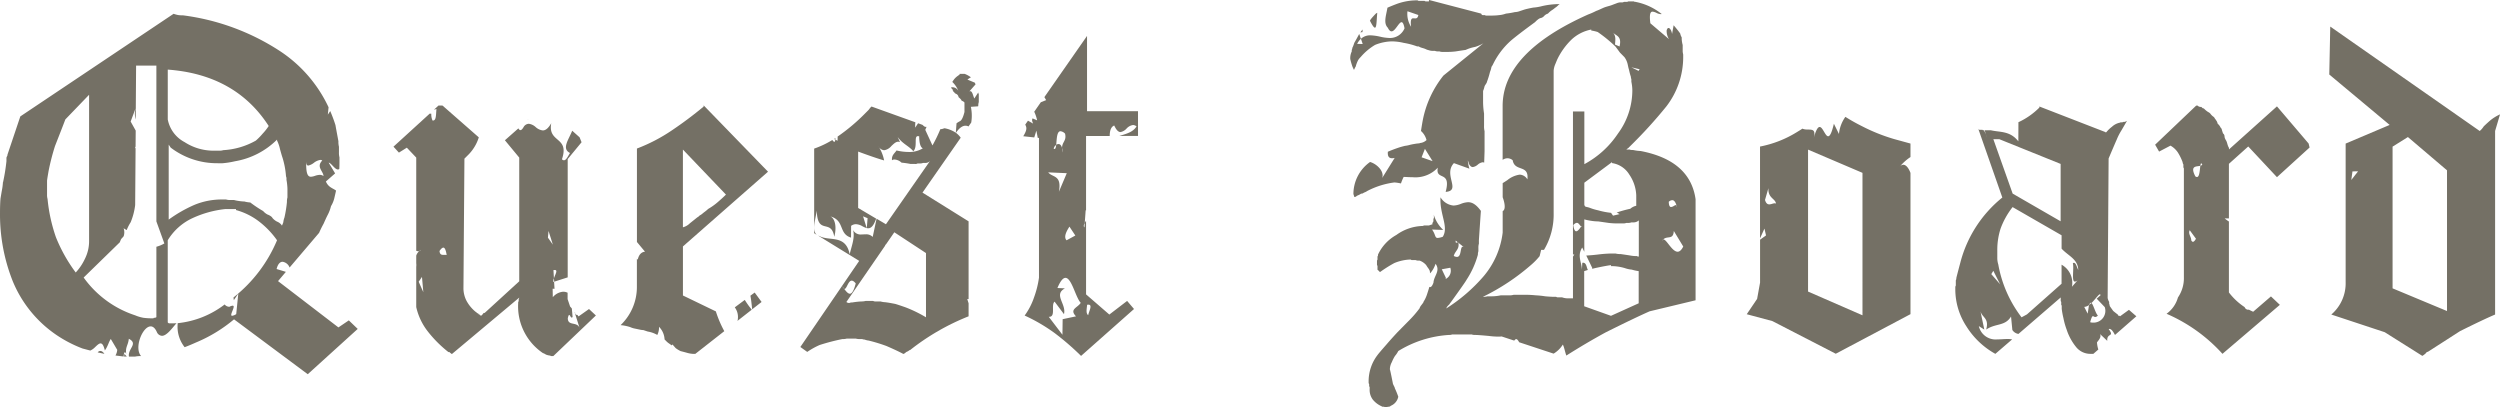 <svg xmlns="http://www.w3.org/2000/svg" width="398.993" height="65" viewBox="0 0 398.993 65"><g id="&#x30EC;&#x30A4;&#x30E4;&#x30FC;_2" data-name="&#x30EC;&#x30A4;&#x30E4;&#x30FC; 2" transform="translate(0.01 0.09)" style="mix-blend-mode: multiply;isolation: isolate"><g id="&#x30B0;&#x30EB;&#x30FC;&#x30D7;_53" data-name="&#x30B0;&#x30EB;&#x30FC;&#x30D7; 53" transform="translate(-0.01 -0.09)"><path id="&#x30D1;&#x30B9;_56" data-name="&#x30D1;&#x30B9; 56" d="M19.841,57.455c-.02.205-.04.342-.054.425h.444l-.39-.431m-3.836-.466a.562.562,0,0,0-.424.233c.39.089.747.164,1.07.233-.222-.322-.444-.459-.646-.459m5.659-38.851-.013.041a3.324,3.324,0,0,0,0,1.869l.013-1.91M49.193,27.4a2.287,2.287,0,0,0,.908-.452,2.209,2.209,0,0,1,1.023-.452.5.5,0,0,1,.3.1c-1,1.02.141,1.657.2,2.479a1.018,1.018,0,0,0-.6-.192,2.589,2.589,0,0,0-.747.151,2.412,2.412,0,0,1-.666.151c-.491,0-.814-.459-.747-2.5-.013.527.114.712.323.712m-14.454-.363h.713a13.873,13.873,0,0,0,2.052-.322,12.445,12.445,0,0,0,6.709-3.458v.157a5.843,5.843,0,0,1,.471,1.369c.161.589.289,1.048.4,1.363a13.293,13.293,0,0,1,.552,2.89,1.337,1.337,0,0,0,.081.322v.322a9.4,9.4,0,0,1,.155,1.445v1.363a2.461,2.461,0,0,0-.081.726,19.45,19.45,0,0,1-.4,2.492,2.8,2.8,0,0,0-.161.6.93.93,0,0,1-.081.322c-.054.137-.108.253-.155.363a1.21,1.21,0,0,0-.316-.363,1.557,1.557,0,0,0-.471-.281,2.376,2.376,0,0,1-.713-.561.885.885,0,0,0-.316-.322,1.914,1.914,0,0,0-.471-.24,2.376,2.376,0,0,1-.713-.561,19.128,19.128,0,0,1-2.052-1.369,4.532,4.532,0,0,1-.949-.157,6.323,6.323,0,0,1-.868-.082,5.819,5.819,0,0,1-.787-.157H36.7a2,2,0,0,1-.633-.082H35.52a11.453,11.453,0,0,0-4.461.842,21.589,21.589,0,0,0-4.145,2.369V24.054l.316.479a12.159,12.159,0,0,0,7.5,2.492M12.075,44.466a24.926,24.926,0,0,1-3.156-5.622A26.148,26.148,0,0,1,7.58,32.736a2.43,2.43,0,0,1-.081-.726V29.84c0-.11.081-.616.236-1.527a36.573,36.573,0,0,1,1.03-4.019C9.5,22.418,10.057,21,10.42,20.035L14.209,16.1V39.481a6.269,6.269,0,0,1-.673,2.814,8.4,8.4,0,0,1-1.46,2.171M33.79,25.02a8.483,8.483,0,0,1-4.34-1.363,5.193,5.193,0,0,1-2.685-3.615V12.085q10.82.8,16.109,9a8.515,8.515,0,0,1-.949,1.205,10.432,10.432,0,0,1-1.1,1.123,11.854,11.854,0,0,1-5.208,1.527,1.676,1.676,0,0,1-.552.082H33.8M21.664,18.131l.047-6.69h3.237V36.311L26.22,39.83a5.17,5.17,0,0,1-1.272.527V51.614h-.081l-.081.082h-.236l-.081.082h-.161a9.932,9.932,0,0,1-1.42-.082,6.091,6.091,0,0,1-1.339-.4,16.358,16.358,0,0,1-8.209-6.026l5.767-5.622c.108-.267.168-.431.2-.479a1.335,1.335,0,0,1,.2-.24l.155-.164c.02-.034.047-.075.074-.116a1.974,1.974,0,0,0-.02-1.26,2.251,2.251,0,0,0,.5.3,2.224,2.224,0,0,0,.081-.212,7.651,7.651,0,0,1,.552-1.041,10.443,10.443,0,0,0,.713-2.732l.067-9.114s-.067.034-.1.048l.1-.288.02-2.533-.807-1.445.814-2.184a.215.215,0,0,0,.013-.048M27.707,3.17,3.233,19.555,1.181,25.663a.49.49,0,0,1-.081.281.506.506,0,0,0-.081.281V26.7a31.433,31.433,0,0,1-.545,3.383c-.007,0-.013-.027-.013-.089a8.746,8.746,0,0,1-.155,1.287C.2,31.874.125,32.332.071,32.654c-.054.589-.081,1.417-.081,2.492A28.816,28.816,0,0,0,2,45.794a19.2,19.2,0,0,0,6.985,8.634A20.217,20.217,0,0,0,13.172,56.6l.236.062h.02a.021.021,0,0,1,.013.007c.336.089.659.178.969.253a2.531,2.531,0,0,0,.754-.541c.323-.3.612-.6.875-.6s.484.288.686,1.13c.538-.767.585-1.322.949-1.835L18.7,56.811a2.062,2.062,0,0,1-.283.9l1.312.164a1.448,1.448,0,0,1,.02-.281c.027-.2.081-.4.175-.4.054,0,.128.075.215.281-.182-1.116.3-1.349.41-2.431,1.568.808-.2,1.568.02,2.842h.982a4.38,4.38,0,0,1,.956-.082c-1.157-1.322.242-4.738,1.528-4.738.363,0,.713.267,1,.931a.963.963,0,0,0,.8.575c.8,0,1.689-1.315,2.322-2.013-.229.014-.451.021-.68.021h-.4a.327.327,0,0,1-.316-.157v-13.1a9.072,9.072,0,0,1,3.95-3.533,16.685,16.685,0,0,1,5.208-1.445h1.736V34.5a10.581,10.581,0,0,1,3.708,1.849,13.708,13.708,0,0,1,2.84,2.972,22.791,22.791,0,0,1-6.79,9c-.054.048-.108.089-.161.137l.054.425.713-1.041-.33,3.266a1.571,1.571,0,0,1-.653.267c-.269,0-.1-.4.061-.808s.316-.808.027-.808a1.351,1.351,0,0,0-.518.178.963.963,0,0,1-.76-.37,14.734,14.734,0,0,1-7.489,2.985,5.237,5.237,0,0,0,1.1,3.834c.545-.2,1.144-.452,1.8-.746a23.449,23.449,0,0,0,6.083-3.7L49.106,60.7,57.08,53.47l-1.42-1.363L54,53.23l-9.636-7.388,1.252-1.479-1.48-.452c.2-.829.572-1.157.962-1.157a1.428,1.428,0,0,1,1.11.918l4.71-5.539a15.848,15.848,0,0,1,.713-1.445c.262-.589.471-1.048.633-1.363a6.027,6.027,0,0,0,.552-1.445,4.46,4.46,0,0,0,.552-1.369c.094-.411.182-.781.256-1.116C53.116,31,52.41,30.9,52,29.943l1.474-1.294-1.03-1.712c.4.034.982,1.089,1.474,1.089a.372.372,0,0,0,.222-.082c.02-.336.027-.692.027-1.061v-.8a2.8,2.8,0,0,1-.081-.8V24.4A3.184,3.184,0,0,1,54,23.513c-.209-1.123-.37-1.979-.471-2.568-.242-.774-.525-1.52-.834-2.246l-.384.575L52.43,18.1a21.756,21.756,0,0,0-7.819-9.011,36.863,36.863,0,0,0-15.4-5.663,5.281,5.281,0,0,1-.747-.041,4.9,4.9,0,0,1-.747-.2" transform="translate(0.01 -0.976)" fill="#747065"></path><path id="&#x30D1;&#x30B9;_57" data-name="&#x30D1;&#x30B9; 57" d="M113.259,25.684l-.061.054s.027.02.034.027c.007-.027.02-.054.027-.081M96.524,53.253l-.74-1.662.525-.774.215,2.436M99.747,47.3c-.343,0-.585-.061-.639-.619.256-.377.458-.538.612-.538.262,0,.41.478.532,1.164-.074,0-.148-.007-.222-.007h-.289m17.469-1.615-.8-1.13.1-1.07.693,2.2M99.572,23.47H98.94l-.72.659.4-.108h0c-.094,1.043-.034,1.844-.579,1.844H98a2.239,2.239,0,0,1-.2-1.09l-.256-.02L91.76,30.031l.868.949,1.265-.787,1.5,1.581V46.652a.274.274,0,0,1,.047.013,1.093,1.093,0,0,0,.316.061.3.3,0,0,0,.108-.013,3.125,3.125,0,0,1,.269-.209h0a.443.443,0,0,1-.269.209,1.513,1.513,0,0,0-.471.713v1.2a2.49,2.49,0,0,1,0,.592v6.406a9.756,9.756,0,0,0,1.857,3.91,19.354,19.354,0,0,0,3.277,3.277h.161l.081.081a2.892,2.892,0,0,0,.316.236l10.74-9V54.2l-.081.161v.316l-.081.161V55a9,9,0,0,0,3.95,7.974,1.748,1.748,0,0,1,.471.236,2.536,2.536,0,0,0,.592.155.259.259,0,0,1,.2.081h.4l6.79-6.473-1.1-1.03L121.3,57.122c-.108-.108-.155-.182-.155-.236a.35.35,0,0,1-.4-.4.207.207,0,0,1-.067-.007l.781,2.47a1.072,1.072,0,0,1,.067.222l-.067-.222c-.437-1.05-1.851-.249-1.877-1.521.081-.4.155-.538.222-.538s.121.1.188.209.135.209.215.209c.04,0,.087-.027.141-.1l-.121-1.346a4.009,4.009,0,0,0-.276-.316l-.4-1.184V53.34a1.625,1.625,0,0,0-.7-.161,2.426,2.426,0,0,0-1.662.875l-.027-1.353.3.013-.067-1.13-.128.04a1.465,1.465,0,0,1,.1-.592l-.074-1.3a1.129,1.129,0,0,1,.2-.02c.545,0,.1.666-.121,1.319l.034.552,2.16-.693V32.009l2.214-2.685-.316-.787-1.178-1.05c-.579,1.453-1.723,2.867-.35,3.553-.283.417-.585,1.164-.969,1.164a.425.425,0,0,1-.316-.168c1.238-3.681-2.3-2.557-1.709-5.753-.5.875-.942,1.157-1.353,1.157a2.065,2.065,0,0,1-1.13-.532,2.035,2.035,0,0,0-1.1-.532,1.016,1.016,0,0,0-.787.451c-.222.4-.4.565-.552.565-.121,0-.229-.108-.323-.283l-2.153,1.9,2.288,2.766V51.517l-5.525,5.054h-.155l-.316.4h-.155a.143.143,0,0,1-.161-.161h-.155v-.081l-.121-.081a.643.643,0,0,1-.155-.081c-.081-.054-.121-.108-.121-.155H104.9a5.948,5.948,0,0,1-1.46-1.736,4.386,4.386,0,0,1-.511-2.133l.155-20.6.713-.713a6.759,6.759,0,0,0,1.581-2.685l-5.767-5.054" transform="translate(-28.963 -6.623)" fill="#747065"></path><path id="&#x30D1;&#x30B9;_58" data-name="&#x30D1;&#x30B9; 58" d="M164.611,54.475l-1.6,1.191a2.572,2.572,0,0,1,.478,1.931c.02.04-.013.128-.074.249l2.308-1.81a12.9,12.9,0,0,1-1.117-1.561m1.581-1.171-.68.5c.128.673.2,1.447.283,2.173l1.5-1.171-1.1-1.5M154.732,42.88V30.485l6.87,7.187c-.37.37-.814.774-1.339,1.225a9.613,9.613,0,0,1-1.5,1.063,5.2,5.2,0,0,1-.471.4c-.209.155-.33.249-.357.276s-.094.081-.2.161a1.208,1.208,0,0,1-.236.155.838.838,0,0,0-.2.155.98.98,0,0,1-.276.2l-1.184.949a2.432,2.432,0,0,1-1.1.633m3.3-19.42v.155A62,62,0,0,1,153,27.4a26.993,26.993,0,0,1-5.605,2.92V45.235l1.292,1.554h-.013c-.1,0-.9.04-1.151,1.279-.047-.054-.087-.114-.135-.175v4.455a8.418,8.418,0,0,1-2.6,6.157,6.965,6.965,0,0,1,1.541.316,3.117,3.117,0,0,0,.747.236c.262.054.511.108.747.155a2.728,2.728,0,0,0,.592.081l.713.236a4.432,4.432,0,0,1,1.46.511l.054.034a2.632,2.632,0,0,0,.276-1.305,3.053,3.053,0,0,1,.888,2.019l.007.007c.108.108.182.188.236.236a2.467,2.467,0,0,0,.471.4c.155.108.3.215.437.31a.3.3,0,0,1,.114-.148l.491.565a4.6,4.6,0,0,0,.821.5c.128.027.437.108.908.236a4.583,4.583,0,0,0,1.1.2h.316l4.63-3.627a17.6,17.6,0,0,1-1.346-3.156l-5.255-2.537V45.942l13.579-11.924L158.05,23.44" transform="translate(-45.742 -6.614)" fill="#747065"></path><path id="&#x30D1;&#x30B9;_59" data-name="&#x30D1;&#x30B9; 59" d="M192.289,26.2c-.074.047-.148.094-.215.141l.2.108c.007-.074.013-.155.013-.249m1.474,24.056c.175,0,.31-.33.478-.653s.363-.653.646-.653c.175,0,.384.121.646.444-.316,1.178-.612,1.642-.942,1.642-.269,0-.565-.31-.908-.794a.931.931,0,0,1-.283-.41c.1.148.2.289.283.41a.129.129,0,0,0,.081.027m6.52-7,1.406-2.039,5.054,3.317V54.8a20.822,20.822,0,0,0-3.237-1.581c-.74-.262-1.292-.444-1.655-.552-.787-.155-1.346-.249-1.655-.276a3.259,3.259,0,0,1-.713-.121h-.633a1.027,1.027,0,0,1-.552-.081h-1.184a2.673,2.673,0,0,1-.673.081,12.7,12.7,0,0,0-1.46.161h-.236a.634.634,0,0,1-.236.081.65.65,0,0,1-.471-.155l6.191-9,.013-.2.047.108m-2.241-22.105-.236.236a2.9,2.9,0,0,1-.236.316l-.471.471a30.474,30.474,0,0,1-4.461,3.768l-.013.673-.357-.188c-.02.215-.067.357-.155.357s-.175-.087-.323-.289a14.786,14.786,0,0,1-2.9,1.373v13.5l.444.276c-.807-.6-.3-2.241-.027-3.883.108,4.037,2.295,1.191,2.793,4.179.431-1.595.1-2.947-.626-3.25,2.335.646,1.265,2.752,3.3,3.385l.013-1.877a1.282,1.282,0,0,1,.767-.269,2.291,2.291,0,0,1,1.036.33,3.3,3.3,0,0,0,.686.3l-.579-1.884.72.3-.128,1.581a.886.886,0,0,0,.229.027c.431,0,.848-.343,1.265-1.541l-2.873-1.7v-9c1.817.673,3.2,1.144,4.145,1.413a6.384,6.384,0,0,0-.8-2.086c-.047-.054-.094-.114-.148-.182a1.544,1.544,0,0,1,.148.182,1.123,1.123,0,0,0,.821.458,1.9,1.9,0,0,0,1.144-.68c.357-.336.707-.68,1.077-.68a.622.622,0,0,1,.3.074l-.384-.828c.8,1.117,1.817,1.44,2.5,2.274.74-.707.04-2.409.733-2.409a.894.894,0,0,1,.2.034.408.408,0,0,1,.007-.087c.007,0-.061,1.729.579,2a4.094,4.094,0,0,1-2.295.579,8.146,8.146,0,0,1-1.9-.242c-.343.511-.807.76-.727,1.568a.634.634,0,0,1,.4-.121,1.777,1.777,0,0,1,1.124.5,14.331,14.331,0,0,1,1.447.209H205a.628.628,0,0,0,.4-.081h.471a1.292,1.292,0,0,0,.4-.081h.4a1,1,0,0,0,.713-.316L200.35,39.949l-1.494-.882-.619,2.907a1.438,1.438,0,0,0-1.117-.417,3.16,3.16,0,0,0-.357.013c-.121,0-.236.013-.357.013a1.359,1.359,0,0,1-1.3-.707c.35,1.279-.323,2.759-.538,3.889-.633-3.264-3.27-2.046-4.845-2.941a1.073,1.073,0,0,1-.236-.087l6.594,4.058L186.69,59.538l1.1.787a11.953,11.953,0,0,1,1.972-1.1,32.282,32.282,0,0,1,3.634-.949,2.379,2.379,0,0,0,.713-.081h1.42a2.348,2.348,0,0,0,.713.081h.316a1.256,1.256,0,0,0,.4.081,2.4,2.4,0,0,0,.633.155,26.1,26.1,0,0,1,2.84.868c1.211.525,2.106.949,2.685,1.265a.355.355,0,0,0,.2-.081,1.794,1.794,0,0,0,.2-.155.531.531,0,0,1,.2-.121,1.186,1.186,0,0,0,.276-.155.477.477,0,0,1,.236-.121,37.081,37.081,0,0,1,9.313-5.37V52.566l-.215-.686.215.013V39.485L206.184,34.9l6.1-8.761a3.308,3.308,0,0,0-.754-.774c-.007.013-.013.02-.02.034v-.047a4.646,4.646,0,0,0-1.817-.727c-.094.034-.188.061-.276.094a1.822,1.822,0,0,1-.384.061,23.5,23.5,0,0,1-1.258,2.591l-1.144-2.483a4.555,4.555,0,0,1,.209-.484h-.182c-.108,0-.262-.108-.471-.316l-.707-.256-.458.7a5.694,5.694,0,0,1,.027-.855l-7-2.517m14.838-5.208h-.787v.155h-.081l-.081.081a2.945,2.945,0,0,0-.713.633c-.121.168-.215.3-.283.417a3.872,3.872,0,0,1,1.063,1.723,1.075,1.075,0,0,0-1.231-.861h-.02a.322.322,0,0,0,.081.182c.054.081.108.121.155.121v.155l.081.081v.081l.236.236c0,.054.094.121.276.2a.655.655,0,0,1,.357.511c.316.262.471.444.471.552.262.108.424.209.471.316v1.5c-.209.841-.451,1.332-.713,1.46a4.012,4.012,0,0,0-.552.343l-.114,1.514a.1.1,0,0,1,.02.013c.377-.579.922-1.144,1.527-1.144a1.07,1.07,0,0,1,.478.121l.437-.633a6.782,6.782,0,0,0-.061-2.5l1.157-.081.027-.121a1.7,1.7,0,0,1,.081-.552V19.183a.6.6,0,0,1-.081-.236v-.04l-.633.976c-.215-.478-.31-1.171-.646-1.171a.293.293,0,0,0-.155.047l1-1.137c-.04-.087-.081-.175-.121-.269l-1.178-.491a4.332,4.332,0,0,1,.559-.363,4.1,4.1,0,0,0-1.023-.559" transform="translate(-58.957 -4.16)" fill="#747065"></path><path id="&#x30D1;&#x30B9;_60" data-name="&#x30D1;&#x30B9; 60" d="M249.17,53.008c-.431-.288-.222-1.112-.182-1.661a1.25,1.25,0,0,1,.209-.021c.747,0,.007,1.187-.027,1.681m-3.876-.165c.417-1.633-1.723-3.1.155-4.118l-1.2-.055c.491-1.173.915-1.62,1.285-1.62.989,0,1.628,3.143,2.436,3.987-.5.8-1.871,1-.754,2.155l-2.133.453-.034,2.484-2.18-2.862h.061c1.1,0,.249-1.908.868-2.422l1.5,2m.41-11.79c-.559-.576.121-1.64.458-2.182l.942,1.421-1.4.762m-1.225-7.741c.5-2.731-1.03-2.251-1.709-3.1l2.968.13-1.258,2.965m-.431-7.494c.027-.226.04-.494.067-.755.067-.707.175-1.414.626-1.414a1.2,1.2,0,0,1,.72.384c.283,1.153-.478,1.311-.478,2.278a3.487,3.487,0,0,1,.114.721,2.682,2.682,0,0,1-.114-.721c-.128-.46-.35-.618-.572-.618a.671.671,0,0,0-.363.13c-.04.377-.108.659-.262.659a.246.246,0,0,1-.135-.048.925.925,0,0,1,.4-.6M248.968,8.45l-6.8,9.752.276.48-.848.343-1.05,1.51a5.977,5.977,0,0,1,.464,1.373l-.72-.309c-.168.274-.04.549.081.83l-.821-.467-.437.631c.215.419.357.762-.316,1.853l1.756.192.336-1.084.215,1.112-.034.027.236.027v22.3a15.216,15.216,0,0,1-.787,3.143,10.736,10.736,0,0,1-1.5,2.9,27.513,27.513,0,0,1,4.818,2.82,42.421,42.421,0,0,1,4.185,3.623l8.452-7.487-1.1-1.29-2.84,2.175-3.714-3.219V37.925c-.074.124-.148.247-.209.364l-.054.707c-.175-.178-.1-.425.054-.707l.148-2.038a.515.515,0,0,1,.061.048V24.405h3.775c0-.762.168-1.448.72-1.674.363.789.693,1.05,1.009,1.05a1.758,1.758,0,0,0,.962-.563,1.748,1.748,0,0,1,1.03-.563.891.891,0,0,1,.559.226c-.6.954-1.676,1.187-2.745,1.517h2.981V20.453h-8.135v-12" transform="translate(-75.488 -2.703)" fill="#747065"></path><path id="&#x30D1;&#x30B9;_61" data-name="&#x30D1;&#x30B9; 61" d="M316.535,4.611c-.141.178-.256.335-.357.472a.388.388,0,0,0,.087-.014,1.311,1.311,0,0,1,.222-.027h.027c.007-.157.013-.3.02-.437m2.342-2.658c-.067.034-.135.075-.2.109a11.845,11.845,0,0,0-.868.964.39.39,0,0,1-.108.185c.4.8.653,1.121.8,1.121.289,0,.256-1.162.377-2.385m10.941,42.47c-.04,0-.047-.041.013-.137l-.659-1.387,1.359-.246a1.453,1.453,0,0,1-.713,1.777m1.662-5.767c-.074,0-.108-.068-.087-.349l.363.294h.067a.247.247,0,0,0,.013.068l.9.724a.738.738,0,0,1,.067.055l-.067-.055a.375.375,0,0,0-.222-.1c-.222,0-.262.41-.343.813s-.2.813-.585.813a1.077,1.077,0,0,1-.5-.157c.2-.806.929-1.052.74-2.1l-.087-.068a.429.429,0,0,0-.135.027.662.662,0,0,1-.135.027m33.033-.506c.659-.67,1.615.137,1.7-1.367l1.507,2.487c-.3.6-.6.827-.9.827-.444,0-.882-.492-1.272-.977s-.727-.977-.969-.977a.1.1,0,0,0-.061.014,1.234,1.234,0,0,0-.175.226c.047-.13.108-.205.175-.226m-13.875-1.319c-.2,0-.377-.246-.471-1,.249-.253.431-.349.572-.349.289,0,.431.376.686.588.04-.055.067-.089.081-.089s.013.041-.013.144a.513.513,0,0,1-.074-.055c-.061.082-.141.205-.242.335-.162.212-.363.424-.545.424m1.292,3.239V34.925a9.8,9.8,0,0,0,1.184.239,7.076,7.076,0,0,0,1.03.082l1.655.239a12.294,12.294,0,0,0,1.655.082h.787a1.275,1.275,0,0,0,.4-.082h.4a1.275,1.275,0,0,0,.4-.082h.4a1.26,1.26,0,0,0,.787-.321v5.774a.453.453,0,0,1-.316-.082h-.316a4.652,4.652,0,0,1-.713-.082c-.316-.055-.841-.13-1.581-.239a2.633,2.633,0,0,1-.787-.082h-.713a20.483,20.483,0,0,0-2.133.164c-.767.089-1.373.137-1.83.157l.982,2.03c-.034.041-.067.075-.094.109.276-.075.565-.144.861-.205,1-.212,1.736-.349,2.207-.4v.157a7.48,7.48,0,0,1,2.214.321,4.671,4.671,0,0,0,1.1.239,7.521,7.521,0,0,0,1.1.239v5.132l-4.421,2L351.9,48.79V43.18q.283-.092.585-.185a2.6,2.6,0,0,1-.182-.513c-.1-.321-.236-.642-.565-.642a.339.339,0,0,0-.141.021l-.061,1.1c-.074-1.367-.774-2.207.047-3.547l.316.649m13.875-7.114c-.2,0-.357-.185-.377-.834a.9.9,0,0,1,.552-.26c.283,0,.5.267.666.793.061.034.087.123.081.314-.027-.116-.054-.219-.081-.314a.159.159,0,0,0-.061-.014.916.916,0,0,0-.363.157,1.018,1.018,0,0,1-.417.157m-9.6.929a12.087,12.087,0,0,1-2.046-.4,8.407,8.407,0,0,1-1.339-.4,3.3,3.3,0,0,0-.437-.123,1.157,1.157,0,0,1-.276-.082c-.054-.027-.108-.123-.155-.28V29.068l4.421-3.287v.157a3.9,3.9,0,0,1,2.766,1.845,6.309,6.309,0,0,1,1.1,3.287v1.681a2.016,2.016,0,0,0-.949.478,18.824,18.824,0,0,0-2.052.56c-.04.007-.081.021-.121.027l.471.267-1.056.246-.323-.465m4.4-22.639-1.151-.574,1.319.314-.168.26m-3.042-3.9-.72-.3c.027-.54.222-1.367-.336-1.913.565.547,1.447.567,1.063,2.214M345.477,39.8a11.02,11.02,0,0,0,1.548-5.911V11.2a3.13,3.13,0,0,1,.276-1.08c.182-.451.3-.731.357-.841a11.137,11.137,0,0,1,2.214-3.048,6.377,6.377,0,0,1,3.156-1.606v.157a6.342,6.342,0,0,1,1.03.239,22.224,22.224,0,0,1,2.84,2.323l.713.964.713.724a3.025,3.025,0,0,1,.511,1.121c.081.376.128.6.155.683s.067.239.121.478a8.5,8.5,0,0,0,.236.841,1.33,1.33,0,0,0,.081.4v.4a7.02,7.02,0,0,1,.155,1.367,11.63,11.63,0,0,1-2.288,6.895,14.9,14.9,0,0,1-5.37,4.893V17.7h-1.817V40.514a.738.738,0,0,0,.114.014c.061,0,.108-.014.128-.055l-.242.4v6.649h-.949a2.683,2.683,0,0,1-.787-.157h-.633a.453.453,0,0,1-.316-.082h-.236c-.37,0-.868-.027-1.5-.082a14.338,14.338,0,0,0-1.5-.157c-.579-.055-1.056-.082-1.42-.082h-2.133a2.315,2.315,0,0,1-.713.082h-1.339a7.016,7.016,0,0,1-1.42.157h-.713a2.315,2.315,0,0,1-.713.082,35.062,35.062,0,0,0,7.779-5.173,10.6,10.6,0,0,0,1.272-1.319l.242-1h.458M359.816.129h-.868a.592.592,0,0,1-.236.082h-.471a.592.592,0,0,1-.236.082h-.4a2.087,2.087,0,0,0-.592.164c-.289.109-.5.185-.633.239a5.322,5.322,0,0,1-.633.2c-.289.082-.5.15-.633.2s-.343.15-.633.28a6.511,6.511,0,0,1-.673.28,10.581,10.581,0,0,1-1.265.56q-13.657,6.089-13.66,14.6v8.61a1.4,1.4,0,0,1,.774-.26,1.339,1.339,0,0,1,.828.314c.33,1.913,2.638.615,2.348,3.061a1.478,1.478,0,0,0-1.231-.759,4.021,4.021,0,0,0-1.972.882c-.249.164-.5.328-.74.472v2.255c.31.834.538,1.948,0,2.214v3.424a13.181,13.181,0,0,1-3.082,7.018,26.682,26.682,0,0,1-5.922,5.091,1.231,1.231,0,0,1,.316-.478l.236-.239c0-.055.054-.13.155-.239q2.372-3.29,2.523-3.608a14.024,14.024,0,0,0,1.817-4.011,1.754,1.754,0,0,1,.081-.56v-.56a2.1,2.1,0,0,1,.081-.642v-.56h0s.081-1.175.236-3.526q.04-.584.081-1.148c-.787-1.08-1.433-1.387-2.039-1.387a3.653,3.653,0,0,0-1.157.267,3.442,3.442,0,0,1-1.171.267A2.709,2.709,0,0,1,328.97,31.4c-.168,2.733,1.353,4.688.363,6.294a2.95,2.95,0,0,1-.814.191c-.484,0-.3-.506-.9-1.339l1.783.062a5.467,5.467,0,0,1-1.514-2.453,2.5,2.5,0,0,1,.027.383V34.7l-.081.157v.321a.364.364,0,0,1-.081.2.407.407,0,0,0-.081.2v.157h-.081l-.471.157h-.787a.592.592,0,0,1-.236.082,7.482,7.482,0,0,0-4.185,1.442,6.927,6.927,0,0,0-2.92,3.13V40.7l-.081.157v.478l-.081.164v.642c0,.109.027.157.081.157v.56c0,.109.027.157.081.157l.316.321a20.931,20.931,0,0,1,2.288-1.442,7.3,7.3,0,0,1,2.449-.56h.155l.155.082h.633a1.212,1.212,0,0,0,.316.082h.316a2.479,2.479,0,0,1,1.063.724A5.1,5.1,0,0,0,327,42.7a2.05,2.05,0,0,1,.2.321.709.709,0,0,1,.081.321.373.373,0,0,0,.04.185,4.2,4.2,0,0,0,.855-1.517c.828,1.128-.269,1.913-.33,3.007-.188.513-.363.711-.525.711a.235.235,0,0,1-.128-.041c-.155.526-.3.97-.424,1.339a5,5,0,0,1-.511,1.046.462.462,0,0,1-.121.239c-.081.109-.168.226-.276.362a1.407,1.407,0,0,0-.236.444,16.79,16.79,0,0,1-1.581,1.845l-1.972,2q-1.11,1.2-1.655,1.845c-.895,1.018-1.393,1.606-1.5,1.763a6.882,6.882,0,0,0-1.42,4.332v.157l.081.157v.321l.081.157v.321a2.588,2.588,0,0,0,.511,1.681,3.778,3.778,0,0,0,1.379,1.046l.155.082h.155a.309.309,0,0,1,.236.082h.316a.371.371,0,0,1,.276-.082.5.5,0,0,0,.357-.157,1.968,1.968,0,0,0,1.184-1.442,13.325,13.325,0,0,0-.552-1.36.582.582,0,0,0-.081-.239c-.054-.109-.108-.212-.155-.321a.614.614,0,0,1-.081-.239c-.289-1.456-.444-2.187-.471-2.187v.02a2.431,2.431,0,0,1,.316-1.2,6.025,6.025,0,0,1,.511-1,2.407,2.407,0,0,0,.276-.362,3.792,3.792,0,0,0,.236-.4,17.432,17.432,0,0,1,8.055-2.569,1.314,1.314,0,0,0,.552-.082h3.156c.054.055.236.082.552.082s1.03.055,2.133.157a12.22,12.22,0,0,0,1.507.109,4.268,4.268,0,0,0,.545-.027l2.005.663c.114-.13.209-.239.323-.239s.269.13.464.5l5.5,1.818a4.359,4.359,0,0,0,1.474-1.449c.242.5.35,1.21.559,1.756,2.133-1.353,4.219-2.576,6.258-3.69,3.1-1.551,5.451-2.672,7.025-3.369l7.341-1.763V31.706q-.868-6.171-8.761-7.694a6.9,6.9,0,0,1-1.184-.157c-.316,0-.5-.027-.552-.082h-.552a2.334,2.334,0,0,1,.316-.239l.316-.321a73.479,73.479,0,0,0,5.767-6.335A12.882,12.882,0,0,0,367.7,9.019v-.4a3.91,3.91,0,0,1-.081-.478V7.092a4.249,4.249,0,0,1-.155-.964V5.889c-.054-.109-.094-.185-.121-.239a2.526,2.526,0,0,1-.121-.4c-.343-.472-.693-.9-1.05-1.312l-.249,1.4c-.074-.54-.336-.964-.565-.964-.121,0-.229.116-.3.4a2.513,2.513,0,0,0,.37,1.38l-2.968-2.528c-.188-1.483.007-1.859.357-1.859a1.836,1.836,0,0,1,.619.2,1.784,1.784,0,0,0,.673.2.438.438,0,0,0,.161-.021A9.573,9.573,0,0,0,360.038.2.309.309,0,0,1,359.8.115M327.692,25.624l-1.743-.608.532-1.353,1.218,1.954m-3.425-21.43a3.789,3.789,0,0,1-.579-2.481l1.736.6c-.081.465-.276.54-.484.54a1.277,1.277,0,0,1-.162-.007c-.054,0-.108-.007-.155-.007-.283,0-.5.157-.357,1.353m2.853-4.216V.129h-.471a.309.309,0,0,1-.236-.082h-.868a.309.309,0,0,1-.236-.082h-.155A9.4,9.4,0,0,0,321.8.607c-.444.171-.882.349-1.3.533-.215,1.278-.673,2.46.061,3.2.2.417.4.574.592.574.3,0,.585-.369.855-.731s.525-.731.74-.731c.182,0,.343.253.478.977a2.508,2.508,0,0,1-2.369,1.544,7.592,7.592,0,0,1-1.541-.212,8.05,8.05,0,0,0-1.521-.212,2.153,2.153,0,0,0-1.527.554l.283.834-.888-.027a3.035,3.035,0,0,1,.6-.813L316,5.329c-.034.062-.067.109-.087.15-.316.588-.552,1.018-.713,1.285a4.561,4.561,0,0,1-.236.649V7.406a.614.614,0,0,0-.081.239.581.581,0,0,1-.081.239v.239a2.455,2.455,0,0,0-.236,1.2,9.713,9.713,0,0,0,.4,1.36l.081.082v.082a.137.137,0,0,0,.155.157,1.785,1.785,0,0,1,.236-.478,4.532,4.532,0,0,1,.4-1.046,3.112,3.112,0,0,1,.4-.478,9.212,9.212,0,0,1,2.288-1.927,7.568,7.568,0,0,1,2.6-.56,8.12,8.12,0,0,1,1.972.239,11.53,11.53,0,0,1,2.133.56h.236c.108.055.182.1.236.123a3.572,3.572,0,0,0,.471.157,3.161,3.161,0,0,1,.437.157,1.658,1.658,0,0,0,.437.157,2.232,2.232,0,0,0,.633.123h.4a1.239,1.239,0,0,0,.4.082h.316a1.239,1.239,0,0,0,.4.082h.713a10.756,10.756,0,0,0,1.5-.082c.686-.109,1.211-.185,1.581-.239a6.307,6.307,0,0,1,1.5-.478,6.072,6.072,0,0,0,1.326-.581l-6.379,5.152a16.429,16.429,0,0,0-3.317,7.216c-.114.629-.2,1.175-.269,1.633a2.883,2.883,0,0,1,.882,1.449,1.7,1.7,0,0,1-1.083.472v.048a5.271,5.271,0,0,0-.747.082q-.515.082-.828.164a4.407,4.407,0,0,1-.787.157c-.424.109-.713.185-.868.239-.666.219-1.285.451-1.857.7-.054.718.161,1.039.68,1.039a1.938,1.938,0,0,0,.41-.055L319.65,28.33c.4-1.018-.794-2.241-1.924-2.569a6.275,6.275,0,0,0-2.658,5.118l.155.478a.514.514,0,0,0,.316-.123.976.976,0,0,1,.276-.157,2.158,2.158,0,0,0,.316-.157.641.641,0,0,1,.316-.123.257.257,0,0,0,.2-.082l.155-.082a1.739,1.739,0,0,0,.471-.239,12.915,12.915,0,0,1,4.34-1.367,7.508,7.508,0,0,1,1.03.157h.013a8.071,8.071,0,0,1,.431-1.039c.357.007.855.048,1.413.048a4.9,4.9,0,0,0,4.037-1.524c-.431,2.173,2.207.342,1.252,3.868,2.537-.191-.431-2.74,1.319-4.592l2.476.888a5.542,5.542,0,0,1-.256-1.312,1.909,1.909,0,0,1,.161.492c.2.41.41.56.633.56a1.558,1.558,0,0,0,.787-.383,1.533,1.533,0,0,1,.787-.383.467.467,0,0,1,.242.068c.04-1.175.061-1.784.061-1.831v-3.2a3.171,3.171,0,0,1-.081-.882V18.032a12.861,12.861,0,0,1-.155-1.763V14.424a3.523,3.523,0,0,0,.2-.6,1.016,1.016,0,0,1,.155-.362,2.051,2.051,0,0,0,.2-.321.614.614,0,0,0,.081-.239v.014a13.239,13.239,0,0,0,.471-1.538,3.118,3.118,0,0,0,.2-.642.781.781,0,0,1,.2-.4,12.17,12.17,0,0,1,2.92-3.929c.686-.588,1.972-1.579,3.869-2.966a3.649,3.649,0,0,1,.592-.519,1.15,1.15,0,0,1,.4-.157,1.018,1.018,0,0,0,.471-.321,1.308,1.308,0,0,1,.592-.362,3.33,3.33,0,0,1,.592-.519,4.262,4.262,0,0,0,.4-.28,3.394,3.394,0,0,1,.316-.239,2.823,2.823,0,0,0,.316-.28c.128-.13.222-.2.276-.2a12.266,12.266,0,0,0-2.84.321,7.752,7.752,0,0,1-1.42.239c-.579.109-1.056.212-1.42.321l-.713.239a2.476,2.476,0,0,1-.787.157,12.27,12.27,0,0,1-1.42.239,4.361,4.361,0,0,1-.747.2c-.188.027-.424.055-.713.082s-.774.041-1.46.041h-.236c-.108,0-.155-.027-.155-.082h-.4c-.108,0-.182-.082-.236-.239L327.153-.09" transform="translate(-99.067 0.09)" fill="#747065"></path><path id="&#x30D1;&#x30B9;_62" data-name="&#x30D1;&#x30B9; 62" d="M410.962,37.542h0c-.087,1.6,1.11,1.628,1.211,2.456a.329.329,0,0,0-.2-.054,1.494,1.494,0,0,0-.417.087,1.782,1.782,0,0,1-.451.087c-.276,0-.525-.148-.686-.707l.538-1.871m15.019,20.281-8.687-3.788V31.378l8.687,3.708V57.824m-2.739-31.66a5.608,5.608,0,0,0-1.016,2.719l-.808-1.635c-.357,1.514-.646,2-.915,2-.236,0-.444-.37-.666-.74s-.437-.74-.693-.74c-.276,0-.585.451-.962,1.837.559-2.059-.875-1.13-1.783-1.575-.276.182-.559.357-.848.532a17.49,17.49,0,0,1-5.922,2.328V45.55l.707-1.568.249,1.09-.949.68V52.6l-.471,2.6-1.655,2.449,4.1,1.1,10.107,5.208,11.924-6.319V35.1c-.256-.707-.68-1.305-1.144-1.305a.741.741,0,0,0-.525.262l-.054.054a.4.4,0,0,1,.054-.054,7.718,7.718,0,0,1,1.669-1.494V30.41l-2.6-.713a28.842,28.842,0,0,1-5.208-2.093,28.312,28.312,0,0,1-2.577-1.453" transform="translate(-128.729 -7.5)" fill="#747065"></path><path id="&#x30D1;&#x30B9;_63" data-name="&#x30D1;&#x30B9; 63" d="M458.307,27.169a.1.1,0,0,0,.013.027l-.013-.027m18.1,27.892a4.9,4.9,0,0,0,.363-.384c.451-.5.814-1.009.989-1.009.054,0,.087.047.1.148l-.612.545,1.285,1.346a1.882,1.882,0,0,1-1.891,2.476,1.22,1.22,0,0,1-.437-.067c.215-.781.33-.962.444-.962a.4.4,0,0,1,.161.067.426.426,0,0,0,.209.067.6.6,0,0,0,.417-.236c-.41-.4-.713-1.77-1.036-2a4,4,0,0,1-.37.316c-.007.02-.013.034-.02.054l-.2,1.332-.552-1.077h0a1.4,1.4,0,0,0,.774-.31c.1-.249.188-.35.283-.35a.158.158,0,0,1,.087.034M461.84,52.073l-1.413-1.628.323-.532,1.09,2.16m3.412,5.262a19.528,19.528,0,0,1-3.714-8.445,3.442,3.442,0,0,1-.155-1.1v-1.1a11.127,11.127,0,0,1,.511-3.472,12.452,12.452,0,0,1,1.931-3.472l7.819,4.5v2.133c1.05,1.157,2.611,1.655,2.658,3.4-.242-.464-.363-1.137-.693-1.137a.306.306,0,0,0-.168.054c.215.915-.249,2.947.33,2.947a.789.789,0,0,0,.458-.249l-.935,1.07a3.312,3.312,0,0,0-1.655-3.526v3.042l-5.525,4.892-.868.471m6.245-15.329-7.658-4.421-3.082-8.687h.949l9.791,3.95v9.158M468.1,23.7v.161a11.628,11.628,0,0,1-3.237,2.288c-.034.013-.074.034-.108.047l-.013,3.055c-1.326-1.7-2.914-1.42-4.374-1.763h-1.009l.229.7a3.327,3.327,0,0,1,.148.458l-.148-.458c-.108-.269-.242-.491-.33-.7h-.074c-.108,0-.155-.027-.155-.081h-.471c-.1,0-.175-.067-.229-.209l3.856,11.022a19.667,19.667,0,0,0-6.709,10.423c-.424,1.581-.633,2.4-.633,2.449v.155a.6.6,0,0,0-.081.236v.787a.6.6,0,0,0-.081.236v.4a10.808,10.808,0,0,0,1.776,5.881,12.681,12.681,0,0,0,4.616,4.381l2.678-2.308a3.905,3.905,0,0,0-.747-.061c-.283,0-.565.02-.848.034s-.572.034-.848.034a2.734,2.734,0,0,1-2.873-2.126l.875.552-.626-2.974c.249,1.083,1.447,1.117.922,2.974,1.541-1.05,3.008-.491,3.97-2.086l.209,2.147a1.379,1.379,0,0,0,.976.633l6.743-5.821v.471a.3.3,0,0,0,.081.236v.4q0,.162.081.161v.552a12.511,12.511,0,0,0,.276,1.5,11.3,11.3,0,0,0,.511,1.817,8.621,8.621,0,0,0,1.5,2.766,2.9,2.9,0,0,0,2.288,1.1h.471l.794-.693a5.048,5.048,0,0,1-.215-1.124c.155-.276.767-.8.491-1.346l1.151,1.09c-.094-1.353,1.218-.532.222-1.884a.423.423,0,0,1,.128-.02c.316,0,.592.417.882.962l3.412-2.981-1.184-1.03-1.42,1.03-.081-.081h-.081a.136.136,0,0,1-.155-.155c-.471-.37-.74-.579-.787-.633-.262-.37-.451-.633-.552-.787v-.155a.6.6,0,0,1-.081-.236v-.236c-.054-.108-.094-.182-.121-.236a2.453,2.453,0,0,1-.121-.4l.155-22.267q.868-2.049,1.305-3.042a9.608,9.608,0,0,1,.754-1.46c.37-.633.659-1.13.868-1.5l-.316.155h-.236a.6.6,0,0,1-.236.081h-.236a.633.633,0,0,1-.236.081,2.631,2.631,0,0,0-1.144.633,4.771,4.771,0,0,0-.828.787l-.155.155v-.081l-10.578-4.1" transform="translate(-142.62 -6.695)" fill="#747065"></path><path id="&#x30D1;&#x30B9;_64" data-name="&#x30D1;&#x30B9; 64" d="M508.109,45.212c-.087,0-.182-.067-.269-.242.02-.518-.545-1.07-.236-1.6l.989,1.353c-.1.182-.289.491-.484.491m1.184-12.139c.034-.229.074-.384.141-.384.04,0,.094.061.168.2a.457.457,0,0,1-.31.188c-.027.2-.047.451-.081.707-.067.545-.168,1.09-.458,1.09a.435.435,0,0,1-.262-.114c-.9-1.743.188-1.528.794-1.676m-.5-9.609h-.155l-6.554,6.238.633,1.1,1.817-.949a3.432,3.432,0,0,1,1.184,1.1,8.193,8.193,0,0,1,.754,1.541.688.688,0,0,0,.121.357v.316a.459.459,0,0,0,.081.316V50.864a5.458,5.458,0,0,1-.949,3.237,4.815,4.815,0,0,1-1.817,2.6,25.8,25.8,0,0,1,8.923,6.393l9.158-7.819-1.42-1.346-2.84,2.449c-.235-.108-.464-.215-.686-.336a.919.919,0,0,1-.128.013.625.625,0,0,1-.545-.417,10.087,10.087,0,0,1-2.51-2.342V41.975a6.078,6.078,0,0,1-.673-.491h.673V32.77L516.938,30,521.52,34.9l5.208-4.737-.155-.633L521.52,23.6l-7.658,6.87v-.236c-.054-.108-.094-.182-.121-.236a3.621,3.621,0,0,1-.155-.471,2.832,2.832,0,0,0-.155-.437,1.4,1.4,0,0,1-.155-.276.9.9,0,0,1-.121-.4.69.69,0,0,0-.081-.316c-.054-.108-.108-.155-.155-.155l-.155-.471c-.054-.262-.135-.424-.235-.471a1.647,1.647,0,0,0-.471-.633,1.707,1.707,0,0,0-.222-.532c-.007,0-.013.02-.013.061a.477.477,0,0,0-.121-.236,1.2,1.2,0,0,1-.155-.236.653.653,0,0,0-.2-.2,1.7,1.7,0,0,1-.235-.2,1.628,1.628,0,0,1-.2-.236.966.966,0,0,0-.357-.276,3.506,3.506,0,0,1-.713-.592.312.312,0,0,1-.236-.081l-.155-.155h-.155a.688.688,0,0,1-.471-.236" transform="translate(-158.124 -6.623)" fill="#747065"></path><path id="&#x30D1;&#x30B9;_65" data-name="&#x30D1;&#x30B9; 65" d="M547.976,29.313h0L546.893,30.7l.188-1.372.895-.014m14.192,22.3-8.687-3.621V25.376l2.449-1.529,6.238,5.309V51.611M543.535,6.22l-.155,7.647,9.636,8.045-7.025,2.977V47.022a6.549,6.549,0,0,1-2.288,5.151l8.526,2.819,6,3.779a2.55,2.55,0,0,0,.4-.281,1.42,1.42,0,0,0,.276-.281c.027-.055.094-.082.2-.082q3.391-2.171,5.134-3.3,3.714-1.852,5.605-2.654V22.88l.787-2.654a6.97,6.97,0,0,0-1.7,1.084q-.676.607-.908.844a3.081,3.081,0,0,1-.633.727L543.541,6.22" transform="translate(-171.633 -1.974)" fill="#747065"></path></g></g></svg>